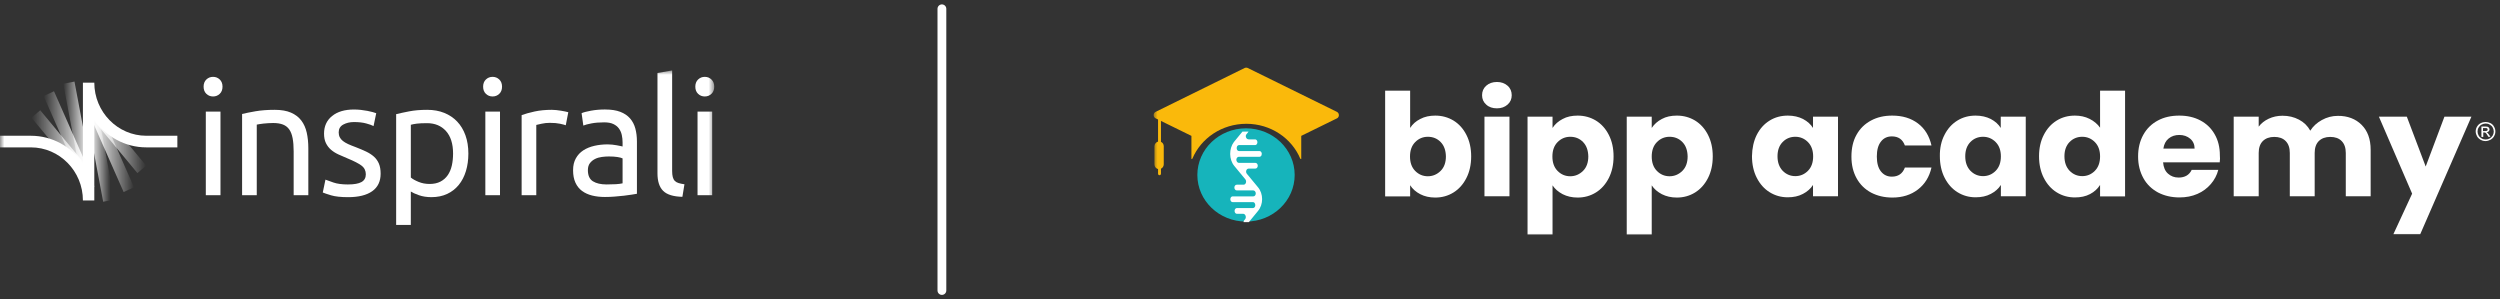 <svg xmlns="http://www.w3.org/2000/svg" width="284" height="34" viewBox="0 0 284 34" fill="none"><rect x="0" y="0" width="284" height="34" fill="#333333" stroke="none"/><mask id="mask0_102_96" style="mask-type:luminance" maskUnits="userSpaceOnUse" x="0" y="8" width="82" height="18"><path d="M81.219 8H0V26H81.219V8Z" fill="white"></path></mask><g mask="url(#mask0_102_96)"><path d="M24.203 10.959C23.905 10.959 23.651 10.859 23.442 10.657C23.233 10.457 23.129 10.185 23.129 9.845C23.129 9.504 23.234 9.232 23.442 9.032C23.651 8.831 23.905 8.73 24.203 8.73C24.502 8.73 24.755 8.83 24.965 9.032C25.173 9.232 25.278 9.504 25.278 9.845C25.278 10.185 25.173 10.457 24.965 10.657C24.755 10.858 24.502 10.959 24.203 10.959ZM25.046 22.176H23.38V12.677H25.046V22.176Z" fill="white"></path><path d="M27.502 12.95C27.885 12.853 28.392 12.75 29.025 12.64C29.658 12.531 30.386 12.476 31.21 12.476C31.951 12.476 32.565 12.583 33.055 12.795C33.545 13.009 33.936 13.307 34.228 13.691C34.52 14.074 34.726 14.534 34.846 15.07C34.966 15.606 35.026 16.197 35.026 16.842V22.177H33.36V17.208C33.36 16.624 33.321 16.124 33.244 15.71C33.166 15.296 33.038 14.961 32.859 14.705C32.679 14.45 32.441 14.264 32.142 14.148C31.843 14.032 31.474 13.974 31.031 13.974C30.852 13.974 30.667 13.981 30.476 13.993C30.284 14.005 30.102 14.021 29.929 14.038C29.756 14.057 29.601 14.078 29.464 14.102C29.326 14.126 29.228 14.145 29.168 14.157V22.177H27.502V12.95Z" fill="white"></path><path d="M39.551 20.953C40.231 20.953 40.736 20.862 41.065 20.679C41.394 20.496 41.557 20.204 41.557 19.802C41.557 19.4 41.396 19.059 41.074 18.816C40.752 18.573 40.22 18.299 39.479 17.994C39.121 17.848 38.777 17.699 38.45 17.546C38.121 17.394 37.838 17.215 37.599 17.008C37.36 16.8 37.169 16.551 37.026 16.259C36.883 15.966 36.811 15.608 36.811 15.181C36.811 14.34 37.115 13.673 37.725 13.18C38.334 12.687 39.163 12.44 40.214 12.44C40.477 12.44 40.74 12.456 41.003 12.485C41.265 12.516 41.51 12.552 41.737 12.595C41.964 12.637 42.164 12.683 42.337 12.732C42.51 12.781 42.644 12.823 42.74 12.86L42.435 14.322C42.256 14.224 41.975 14.124 41.593 14.021C41.21 13.917 40.752 13.865 40.213 13.865C39.748 13.865 39.342 13.96 38.996 14.149C38.649 14.338 38.476 14.633 38.476 15.035C38.476 15.242 38.514 15.425 38.593 15.583C38.67 15.741 38.789 15.885 38.95 16.012C39.111 16.14 39.311 16.259 39.55 16.369C39.789 16.478 40.076 16.594 40.41 16.716C40.852 16.887 41.246 17.054 41.592 17.218C41.938 17.383 42.234 17.575 42.479 17.794C42.724 18.014 42.911 18.278 43.044 18.589C43.175 18.9 43.24 19.28 43.24 19.731C43.24 20.608 42.92 21.272 42.282 21.722C41.643 22.173 40.733 22.398 39.55 22.398C38.726 22.398 38.082 22.328 37.616 22.189C37.151 22.048 36.834 21.941 36.667 21.869L36.972 20.407C37.164 20.48 37.468 20.59 37.886 20.736C38.304 20.882 38.859 20.955 39.551 20.955V20.953Z" fill="white"></path><path d="M53.207 17.445C53.207 18.164 53.114 18.827 52.929 19.436C52.743 20.046 52.472 20.57 52.114 21.008C51.756 21.446 51.318 21.787 50.797 22.031C50.279 22.274 49.684 22.396 49.016 22.396C48.478 22.396 48.004 22.322 47.591 22.176C47.18 22.031 46.872 21.89 46.669 21.757V25.556H45.003V12.969C45.398 12.872 45.89 12.766 46.481 12.65C47.072 12.534 47.756 12.476 48.532 12.476C49.249 12.476 49.893 12.592 50.466 12.823C51.04 13.055 51.529 13.383 51.935 13.81C52.341 14.236 52.654 14.757 52.876 15.372C53.096 15.987 53.207 16.678 53.207 17.445ZM51.469 17.445C51.469 16.337 51.201 15.484 50.664 14.887C50.126 14.291 49.41 13.992 48.515 13.992C48.013 13.992 47.622 14.01 47.342 14.046C47.061 14.083 46.837 14.126 46.67 14.175V20.167C46.873 20.338 47.165 20.503 47.548 20.661C47.93 20.819 48.347 20.898 48.801 20.898C49.279 20.898 49.688 20.81 50.028 20.634C50.369 20.457 50.646 20.214 50.861 19.903C51.076 19.593 51.231 19.227 51.327 18.807C51.422 18.387 51.469 17.932 51.469 17.445Z" fill="white"></path><path d="M55.958 10.959C55.659 10.959 55.405 10.859 55.197 10.657C54.987 10.457 54.883 10.185 54.883 9.845C54.883 9.504 54.988 9.232 55.197 9.032C55.405 8.831 55.659 8.73 55.958 8.73C56.257 8.73 56.51 8.83 56.719 9.032C56.928 9.232 57.032 9.504 57.032 9.845C57.032 10.185 56.928 10.457 56.719 10.657C56.51 10.858 56.257 10.959 55.958 10.959ZM56.8 22.176H55.135V12.677H56.8V22.176Z" fill="white"></path><path d="M62.695 12.476C62.838 12.476 63.002 12.485 63.188 12.504C63.373 12.522 63.555 12.546 63.734 12.577C63.914 12.608 64.078 12.639 64.227 12.668C64.376 12.699 64.486 12.726 64.558 12.75L64.272 14.229C64.14 14.181 63.922 14.123 63.618 14.056C63.313 13.989 62.922 13.956 62.445 13.956C62.134 13.956 61.827 13.989 61.522 14.056C61.218 14.123 61.018 14.168 60.922 14.193V22.177H59.257V13.079C59.651 12.933 60.14 12.795 60.726 12.667C61.31 12.539 61.968 12.475 62.696 12.475L62.695 12.476Z" fill="white"></path><path d="M68.772 12.44C69.441 12.44 70.005 12.528 70.465 12.704C70.925 12.881 71.294 13.131 71.576 13.453C71.856 13.776 72.057 14.16 72.176 14.604C72.295 15.049 72.355 15.539 72.355 16.074V22.012C72.212 22.036 72.012 22.07 71.755 22.112C71.499 22.155 71.209 22.195 70.887 22.231C70.564 22.267 70.215 22.301 69.838 22.331C69.462 22.362 69.089 22.377 68.719 22.377C68.194 22.377 67.71 22.322 67.269 22.213C66.827 22.103 66.445 21.929 66.122 21.692C65.8 21.454 65.549 21.141 65.37 20.751C65.191 20.361 65.102 19.892 65.102 19.344C65.102 18.796 65.206 18.369 65.415 17.991C65.623 17.614 65.907 17.309 66.265 17.078C66.623 16.847 67.041 16.676 67.519 16.566C67.996 16.457 68.498 16.402 69.023 16.402C69.191 16.402 69.364 16.411 69.543 16.429C69.722 16.448 69.892 16.472 70.053 16.502C70.215 16.533 70.355 16.56 70.474 16.585C70.593 16.609 70.677 16.628 70.725 16.64V16.164C70.725 15.885 70.694 15.607 70.635 15.333C70.575 15.059 70.468 14.816 70.313 14.602C70.157 14.389 69.946 14.218 69.677 14.09C69.409 13.962 69.059 13.899 68.629 13.899C68.08 13.899 67.599 13.939 67.188 14.018C66.776 14.097 66.468 14.179 66.265 14.264L66.069 12.857C66.284 12.759 66.641 12.665 67.143 12.573C67.645 12.482 68.188 12.436 68.773 12.436L68.772 12.44ZM68.915 20.953C69.309 20.953 69.658 20.944 69.963 20.925C70.267 20.907 70.521 20.873 70.725 20.825V17.993C70.605 17.932 70.411 17.881 70.143 17.838C69.874 17.795 69.549 17.774 69.166 17.774C68.916 17.774 68.65 17.792 68.37 17.829C68.089 17.865 67.832 17.941 67.599 18.057C67.366 18.173 67.172 18.331 67.017 18.532C66.863 18.732 66.784 18.998 66.784 19.327C66.784 19.936 66.976 20.359 67.358 20.596C67.74 20.834 68.259 20.953 68.915 20.953Z" fill="white"></path><path d="M77.52 22.359C76.492 22.335 75.764 22.11 75.334 21.683C74.904 21.257 74.689 20.594 74.689 19.692V8.293L76.355 8V19.418C76.355 19.698 76.379 19.93 76.427 20.112C76.474 20.295 76.552 20.441 76.66 20.55C76.767 20.66 76.91 20.741 77.09 20.796C77.269 20.851 77.49 20.896 77.753 20.934L77.52 22.359Z" fill="white"></path><path d="M80.063 10.959C79.764 10.959 79.51 10.859 79.302 10.657C79.092 10.457 78.988 10.185 78.988 9.845C78.988 9.504 79.093 9.232 79.302 9.032C79.51 8.831 79.764 8.73 80.063 8.73C80.361 8.73 80.615 8.83 80.824 9.032C81.033 9.232 81.137 9.504 81.137 9.845C81.137 10.185 81.033 10.457 80.824 10.657C80.615 10.858 80.361 10.959 80.063 10.959ZM80.905 22.176H79.24V12.677H80.905V22.176Z" fill="white"></path><g opacity="0.9"><path d="M8.458 9.266L7.187 9.515L9.436 21.459L10.706 21.21L8.458 9.266Z" fill="url(#paint0_linear_102_96)"></path></g><g opacity="0.9"><path d="M10.744 10.727L9.473 10.976L11.722 22.919L12.992 22.67L10.744 10.727Z" fill="url(#paint1_linear_102_96)"></path></g><g opacity="0.9"><path d="M6.133 10.367L4.953 10.909L9.477 21.163L10.657 20.621L6.133 10.367Z" fill="url(#paint2_linear_102_96)"></path></g><g opacity="0.9"><path d="M4.567 12.522L3.579 13.375L9.579 20.606L10.566 19.753L4.567 12.522Z" fill="url(#paint3_linear_102_96)"></path></g><g opacity="0.9"><path d="M10.703 11.022L9.523 11.563L14.047 21.817L15.227 21.276L10.703 11.022Z" fill="url(#paint4_linear_102_96)"></path></g><g opacity="0.9"><path d="M10.602 11.58L9.614 12.432L15.614 19.664L16.601 18.811L10.602 11.58Z" fill="url(#paint5_linear_102_96)"></path></g><path d="M10.713 22.774H9.419C9.419 19.448 6.767 16.742 3.506 16.742H0V15.422H3.506C5.951 15.422 8.115 16.67 9.419 18.575V9.39H10.713C10.713 12.716 13.366 15.422 16.627 15.422H20.148V16.742H16.627C14.182 16.742 12.017 15.494 10.713 13.589V22.774Z" fill="white"></path></g><path d="M107 1V33" stroke="white" stroke-linecap="round"></path><mask id="mask1_102_96" style="mask-type:luminance" maskUnits="userSpaceOnUse" x="131" y="7" width="153" height="20"><path d="M284 7H131V27H284V7Z" fill="white"></path></mask><g mask="url(#mask1_102_96)"><path d="M282.371 13.856C282.552 13.856 282.734 13.9 282.915 13.989C283.096 14.077 283.232 14.21 283.323 14.387C283.428 14.564 283.474 14.741 283.474 14.933C283.474 15.125 283.428 15.302 283.323 15.479C283.232 15.656 283.081 15.789 282.915 15.877C282.734 15.966 282.552 16.025 282.356 16.025C282.16 16.025 281.978 15.98 281.797 15.877C281.616 15.774 281.48 15.641 281.389 15.479C281.299 15.317 281.238 15.125 281.238 14.933C281.238 14.741 281.284 14.564 281.389 14.387C281.495 14.21 281.631 14.077 281.812 13.989C281.994 13.9 282.19 13.856 282.371 13.856ZM282.371 14.033C282.22 14.033 282.069 14.077 281.918 14.151C281.767 14.225 281.661 14.343 281.571 14.49C281.48 14.638 281.45 14.786 281.45 14.948C281.45 15.11 281.495 15.258 281.571 15.39C281.646 15.538 281.767 15.641 281.918 15.73C282.069 15.818 282.22 15.848 282.371 15.848C282.537 15.848 282.688 15.803 282.824 15.73C282.96 15.656 283.081 15.538 283.172 15.39C283.247 15.243 283.292 15.095 283.292 14.948C283.292 14.786 283.247 14.638 283.172 14.49C283.096 14.343 282.975 14.24 282.824 14.151C282.673 14.063 282.537 14.033 282.371 14.033ZM281.888 15.538V14.372H282.296C282.432 14.372 282.537 14.387 282.598 14.402C282.658 14.417 282.703 14.461 282.749 14.52C282.779 14.579 282.809 14.638 282.809 14.697C282.809 14.786 282.779 14.859 282.719 14.918C282.658 14.977 282.567 15.021 282.477 15.021C282.522 15.036 282.552 15.066 282.583 15.081C282.628 15.125 282.688 15.199 282.764 15.317L282.915 15.538H282.673L282.567 15.361C282.477 15.213 282.416 15.125 282.371 15.095C282.341 15.066 282.28 15.051 282.22 15.051H282.099V15.553H281.888V15.538ZM282.084 14.889H282.311C282.416 14.889 282.492 14.874 282.537 14.845C282.583 14.815 282.598 14.771 282.598 14.712C282.598 14.682 282.583 14.653 282.567 14.623C282.552 14.594 282.522 14.579 282.492 14.564C282.462 14.549 282.386 14.549 282.296 14.549H282.069V14.889H282.084Z" fill="white"></path><path d="M161.34 13.517C161.838 13.251 162.412 13.133 163.046 13.133C163.817 13.133 164.496 13.325 165.116 13.694C165.735 14.077 166.218 14.608 166.581 15.317C166.943 16.025 167.125 16.836 167.125 17.766C167.125 18.695 166.943 19.521 166.581 20.229C166.218 20.938 165.735 21.483 165.116 21.867C164.496 22.251 163.802 22.442 163.046 22.442C162.397 22.442 161.823 22.31 161.34 22.059C160.856 21.808 160.464 21.469 160.192 21.041V22.31H157.352V10.3H160.192V14.535C160.464 14.107 160.841 13.768 161.34 13.517ZM163.651 16.128C163.258 15.73 162.775 15.538 162.201 15.538C161.642 15.538 161.158 15.744 160.766 16.143C160.373 16.541 160.177 17.087 160.177 17.78C160.177 18.474 160.373 19.02 160.766 19.418C161.158 19.816 161.642 20.023 162.201 20.023C162.759 20.023 163.243 19.816 163.651 19.418C164.058 19.02 164.255 18.459 164.255 17.766C164.24 17.072 164.043 16.526 163.651 16.128Z" fill="white"></path><path d="M168.832 11.879C168.514 11.599 168.363 11.245 168.363 10.817C168.363 10.389 168.514 10.02 168.832 9.74C169.149 9.459 169.557 9.312 170.055 9.312C170.538 9.312 170.946 9.459 171.263 9.74C171.581 10.02 171.732 10.389 171.732 10.817C171.732 11.245 171.581 11.599 171.263 11.879C170.946 12.159 170.553 12.307 170.055 12.307C169.557 12.307 169.149 12.174 168.832 11.879ZM171.475 13.251V22.295H168.635V13.251H171.475Z" fill="white"></path><path d="M177.516 13.517C178 13.251 178.574 13.133 179.223 13.133C179.993 13.133 180.673 13.325 181.292 13.694C181.912 14.077 182.395 14.608 182.758 15.317C183.12 16.025 183.301 16.836 183.301 17.766C183.301 18.695 183.12 19.521 182.758 20.229C182.395 20.938 181.912 21.483 181.292 21.867C180.673 22.251 179.978 22.442 179.223 22.442C178.574 22.442 178.015 22.31 177.516 22.059C177.018 21.793 176.64 21.469 176.368 21.056V26.632H173.529V13.251H176.368V14.535C176.64 14.107 177.033 13.768 177.516 13.517ZM179.827 16.128C179.435 15.73 178.951 15.538 178.377 15.538C177.818 15.538 177.335 15.744 176.942 16.143C176.55 16.541 176.353 17.087 176.353 17.78C176.353 18.474 176.55 19.02 176.942 19.418C177.335 19.816 177.818 20.023 178.377 20.023C178.936 20.023 179.42 19.816 179.827 19.418C180.235 19.02 180.432 18.459 180.432 17.766C180.416 17.072 180.22 16.526 179.827 16.128Z" fill="white"></path><path d="M188.784 13.517C189.268 13.251 189.842 13.133 190.491 13.133C191.262 13.133 191.941 13.325 192.561 13.694C193.18 14.077 193.663 14.608 194.026 15.317C194.388 16.025 194.569 16.836 194.569 17.766C194.569 18.695 194.388 19.521 194.026 20.229C193.663 20.938 193.18 21.483 192.561 21.867C191.941 22.251 191.246 22.442 190.491 22.442C189.842 22.442 189.283 22.31 188.784 22.059C188.286 21.793 187.908 21.469 187.636 21.056V26.632H184.797V13.251H187.636V14.535C187.923 14.107 188.301 13.768 188.784 13.517ZM191.111 16.128C190.718 15.73 190.234 15.538 189.66 15.538C189.102 15.538 188.618 15.744 188.226 16.143C187.833 16.541 187.636 17.087 187.636 17.78C187.636 18.474 187.833 19.02 188.226 19.418C188.618 19.816 189.102 20.023 189.66 20.023C190.219 20.023 190.703 19.816 191.111 19.418C191.518 19.02 191.715 18.459 191.715 17.766C191.7 17.072 191.503 16.526 191.111 16.128Z" fill="white"></path><path d="M199.569 15.317C199.931 14.608 200.415 14.077 201.034 13.694C201.653 13.31 202.348 13.133 203.103 13.133C203.753 13.133 204.327 13.266 204.825 13.517C205.323 13.782 205.701 14.122 205.958 14.535V13.251H208.797V22.295H205.958V21.011C205.686 21.439 205.293 21.779 204.81 22.029C204.311 22.295 203.737 22.413 203.088 22.413C202.333 22.413 201.653 22.221 201.034 21.838C200.415 21.454 199.931 20.908 199.569 20.2C199.206 19.492 199.025 18.666 199.025 17.736C199.04 16.836 199.221 16.01 199.569 15.317ZM205.384 16.143C204.991 15.744 204.508 15.538 203.949 15.538C203.39 15.538 202.907 15.73 202.514 16.128C202.121 16.526 201.925 17.072 201.925 17.751C201.925 18.444 202.121 18.99 202.514 19.403C202.907 19.802 203.39 20.008 203.949 20.008C204.508 20.008 204.991 19.802 205.384 19.403C205.777 19.005 205.973 18.459 205.973 17.766C205.973 17.087 205.777 16.541 205.384 16.143Z" fill="white"></path><path d="M210.897 15.317C211.29 14.608 211.834 14.077 212.544 13.694C213.253 13.31 214.054 13.133 214.96 13.133C216.123 13.133 217.09 13.428 217.875 14.018C218.661 14.608 219.174 15.449 219.416 16.526H216.395C216.138 15.833 215.655 15.494 214.915 15.494C214.401 15.494 213.979 15.685 213.676 16.084C213.359 16.482 213.208 17.043 213.208 17.78C213.208 18.518 213.359 19.079 213.676 19.477C213.994 19.875 214.401 20.067 214.915 20.067C215.64 20.067 216.138 19.728 216.395 19.034H219.416C219.174 20.097 218.661 20.923 217.875 21.528C217.09 22.133 216.123 22.442 214.975 22.442C214.069 22.442 213.269 22.251 212.559 21.882C211.849 21.498 211.305 20.967 210.912 20.259C210.52 19.551 210.323 18.739 210.323 17.795C210.323 16.851 210.505 16.01 210.897 15.317Z" fill="white"></path><path d="M220.896 15.317C221.259 14.608 221.742 14.077 222.361 13.694C222.981 13.31 223.675 13.133 224.431 13.133C225.08 13.133 225.654 13.266 226.153 13.517C226.651 13.782 227.029 14.122 227.285 14.535V13.251H230.125V22.295H227.3V21.011C227.029 21.439 226.636 21.779 226.153 22.029C225.654 22.295 225.08 22.413 224.431 22.413C223.675 22.413 222.996 22.221 222.376 21.838C221.757 21.454 221.274 20.908 220.911 20.2C220.549 19.492 220.368 18.666 220.368 17.736C220.352 16.836 220.534 16.01 220.896 15.317ZM226.711 16.143C226.319 15.744 225.835 15.538 225.276 15.538C224.718 15.538 224.234 15.73 223.842 16.128C223.449 16.526 223.253 17.072 223.253 17.751C223.253 18.444 223.449 18.99 223.842 19.403C224.234 19.802 224.718 20.008 225.276 20.008C225.835 20.008 226.319 19.802 226.711 19.403C227.104 19.005 227.3 18.459 227.3 17.766C227.3 17.087 227.104 16.541 226.711 16.143Z" fill="white"></path><path d="M232.179 15.317C232.542 14.608 233.025 14.077 233.644 13.694C234.263 13.31 234.958 13.133 235.713 13.133C236.318 13.133 236.876 13.251 237.375 13.502C237.873 13.753 238.281 14.092 238.568 14.505V10.3H241.408V22.31H238.568V21.011C238.296 21.439 237.919 21.793 237.435 22.044C236.937 22.31 236.363 22.428 235.713 22.428C234.943 22.428 234.263 22.236 233.644 21.852C233.025 21.469 232.542 20.923 232.179 20.215C231.817 19.506 231.635 18.68 231.635 17.751C231.635 16.836 231.817 16.01 232.179 15.317ZM237.979 16.143C237.586 15.744 237.103 15.538 236.544 15.538C235.985 15.538 235.502 15.73 235.109 16.128C234.717 16.526 234.52 17.072 234.52 17.751C234.52 18.444 234.717 18.99 235.109 19.403C235.502 19.802 235.985 20.008 236.544 20.008C237.103 20.008 237.586 19.802 237.979 19.403C238.372 19.005 238.568 18.459 238.568 17.766C238.568 17.087 238.372 16.541 237.979 16.143Z" fill="white"></path><path d="M252.162 18.444H245.728C245.773 19.005 245.954 19.433 246.287 19.728C246.619 20.023 247.012 20.17 247.495 20.17C248.205 20.17 248.703 19.875 248.975 19.3H251.996C251.845 19.89 251.558 20.436 251.15 20.908C250.742 21.38 250.244 21.764 249.625 22.029C249.021 22.295 248.341 22.428 247.586 22.428C246.679 22.428 245.864 22.236 245.154 21.867C244.444 21.483 243.885 20.952 243.492 20.244C243.1 19.536 242.888 18.725 242.888 17.78C242.888 16.836 243.085 16.025 243.477 15.317C243.87 14.608 244.414 14.077 245.124 13.694C245.834 13.31 246.649 13.133 247.571 13.133C248.462 13.133 249.262 13.31 249.957 13.679C250.652 14.048 251.196 14.564 251.588 15.258C251.981 15.936 252.177 16.733 252.177 17.648C252.208 17.884 252.192 18.164 252.162 18.444ZM249.308 16.895C249.308 16.423 249.141 16.04 248.809 15.759C248.477 15.479 248.069 15.331 247.571 15.331C247.087 15.331 246.694 15.464 246.362 15.73C246.03 15.995 245.834 16.379 245.758 16.88H249.308V16.895Z" fill="white"></path><path d="M268.278 14.181C268.958 14.859 269.306 15.803 269.306 17.013V22.295H266.481V17.382C266.481 16.792 266.33 16.349 266.013 16.025C265.696 15.7 265.258 15.553 264.714 15.553C264.17 15.553 263.732 15.715 263.415 16.025C263.098 16.349 262.947 16.792 262.947 17.382V22.295H260.122V17.382C260.122 16.792 259.971 16.349 259.654 16.025C259.337 15.7 258.899 15.553 258.355 15.553C257.811 15.553 257.373 15.715 257.056 16.025C256.739 16.349 256.588 16.792 256.588 17.382V22.295H253.748V13.251H256.588V14.387C256.875 14.004 257.252 13.709 257.721 13.487C258.189 13.266 258.717 13.148 259.291 13.148C259.986 13.148 260.605 13.295 261.164 13.591C261.723 13.886 262.146 14.299 262.448 14.845C262.765 14.343 263.203 13.944 263.762 13.635C264.321 13.325 264.925 13.163 265.575 13.163C266.677 13.148 267.599 13.502 268.278 14.181Z" fill="white"></path><path d="M280.755 13.251L274.94 26.603H271.889L274.018 22L270.242 13.251H273.414L275.559 18.916L277.689 13.251H280.755Z" fill="white"></path><path d="M141.547 25.171C144.6 25.171 147.075 22.8 147.075 19.875C147.075 16.95 144.6 14.578 141.547 14.578C138.494 14.578 136.019 16.95 136.019 19.875C136.019 22.8 138.494 25.171 141.547 25.171Z" fill="#16B4BB"></path><path d="M151.869 12.705L141.734 7.719C141.628 7.674 141.507 7.674 141.402 7.719L131.282 12.705C130.98 12.853 130.98 13.295 131.282 13.443L131.554 13.576V16.084C131.327 16.143 131.146 16.364 131.146 16.615V18.666C131.146 18.931 131.312 19.152 131.554 19.197V19.728C131.554 19.831 131.629 19.905 131.72 19.905C131.81 19.905 131.886 19.831 131.886 19.728V19.167C132.067 19.079 132.203 18.887 132.203 18.666V16.615C132.203 16.394 132.082 16.202 131.886 16.113V13.738L135.345 15.435V18.076C135.375 18.061 135.42 18.046 135.451 18.031C136.432 15.7 138.804 14.063 141.583 14.063C144.362 14.063 146.734 15.7 147.715 18.031C147.746 18.046 147.791 18.061 147.821 18.076V15.435L151.884 13.443C152.171 13.295 152.171 12.853 151.869 12.705Z" fill="#FAB90B"></path><path d="M140.208 18.843L141.477 20.377C141.643 20.598 141.538 20.982 141.266 20.982C140.752 20.982 140.495 20.982 140.495 20.982C140.344 20.982 140.224 21.129 140.224 21.306C140.224 21.483 140.344 21.631 140.495 21.631C141.734 21.631 142.368 21.631 142.368 21.631C142.519 21.631 142.655 21.779 142.655 21.97C142.655 22.162 142.535 22.31 142.368 22.31C140.813 22.31 140.027 22.31 140.027 22.31C139.937 22.31 139.846 22.369 139.801 22.472C139.755 22.575 139.755 22.693 139.801 22.797C139.846 22.9 139.937 22.959 140.027 22.959C141.568 22.959 142.323 22.959 142.323 22.959C142.429 22.959 142.519 23.018 142.565 23.136C142.61 23.239 142.61 23.372 142.565 23.475C142.519 23.578 142.414 23.637 142.323 23.637C141.115 23.637 140.511 23.637 140.511 23.637C140.42 23.637 140.329 23.697 140.284 23.8C140.239 23.903 140.239 24.021 140.284 24.124C140.329 24.228 140.42 24.287 140.511 24.287C140.888 24.287 141.13 24.287 141.22 24.287C141.492 24.287 141.628 24.7 141.432 24.921L141.341 25.024C141.296 25.083 141.266 25.157 141.266 25.231H141.87L142.912 23.962C143.531 23.224 143.531 22.015 142.912 21.277L141.643 19.743C141.462 19.521 141.583 19.152 141.855 19.152C142.368 19.152 142.61 19.152 142.61 19.152C142.761 19.152 142.882 19.005 142.882 18.828C142.882 18.636 142.761 18.503 142.61 18.503C141.372 18.503 140.737 18.503 140.737 18.503C140.586 18.503 140.45 18.341 140.45 18.149C140.45 17.957 140.586 17.81 140.737 17.81C142.308 17.81 143.078 17.81 143.078 17.81C143.169 17.81 143.26 17.751 143.305 17.648C143.35 17.544 143.35 17.426 143.305 17.323C143.26 17.22 143.169 17.161 143.078 17.161C141.538 17.161 140.767 17.161 140.767 17.161C140.662 17.161 140.571 17.102 140.526 16.998C140.48 16.895 140.48 16.762 140.526 16.644C140.571 16.541 140.662 16.482 140.767 16.482C141.976 16.482 142.58 16.482 142.58 16.482C142.67 16.482 142.761 16.423 142.806 16.32C142.852 16.216 142.852 16.099 142.806 15.995C142.761 15.892 142.67 15.833 142.58 15.833C142.202 15.833 141.961 15.833 141.87 15.833C141.538 15.833 141.447 15.435 141.583 15.272L141.84 14.948H141.145L140.163 16.143C139.604 16.895 139.604 18.105 140.208 18.843Z" fill="white"></path></g><defs><linearGradient id="paint0_linear_102_96" x1="10.703" y1="15.363" x2="7.183" y2="15.363" gradientUnits="userSpaceOnUse"><stop offset="0.26" stop-color="white"></stop><stop offset="1" stop-color="white" stop-opacity="0"></stop></linearGradient><linearGradient id="paint1_linear_102_96" x1="9.482" y1="16.811" x2="13.003" y2="16.811" gradientUnits="userSpaceOnUse"><stop offset="0.26" stop-color="white"></stop><stop offset="0.87" stop-color="white" stop-opacity="0"></stop><stop offset="1" stop-color="white" stop-opacity="0"></stop></linearGradient><linearGradient id="paint2_linear_102_96" x1="10.659" y1="15.765" x2="4.955" y2="15.765" gradientUnits="userSpaceOnUse"><stop offset="0.26" stop-color="white"></stop><stop offset="1" stop-color="white" stop-opacity="0"></stop></linearGradient><linearGradient id="paint3_linear_102_96" x1="10.566" y1="16.564" x2="3.579" y2="16.564" gradientUnits="userSpaceOnUse"><stop offset="0.26" stop-color="white"></stop><stop offset="1" stop-color="white" stop-opacity="0"></stop></linearGradient><linearGradient id="paint4_linear_102_96" x1="9.527" y1="16.42" x2="15.232" y2="16.42" gradientUnits="userSpaceOnUse"><stop offset="0.26" stop-color="white"></stop><stop offset="1" stop-color="white" stop-opacity="0"></stop></linearGradient><linearGradient id="paint5_linear_102_96" x1="9.614" y1="15.622" x2="16.601" y2="15.622" gradientUnits="userSpaceOnUse"><stop offset="0.26" stop-color="white"></stop><stop offset="1" stop-color="white" stop-opacity="0"></stop></linearGradient></defs></svg>